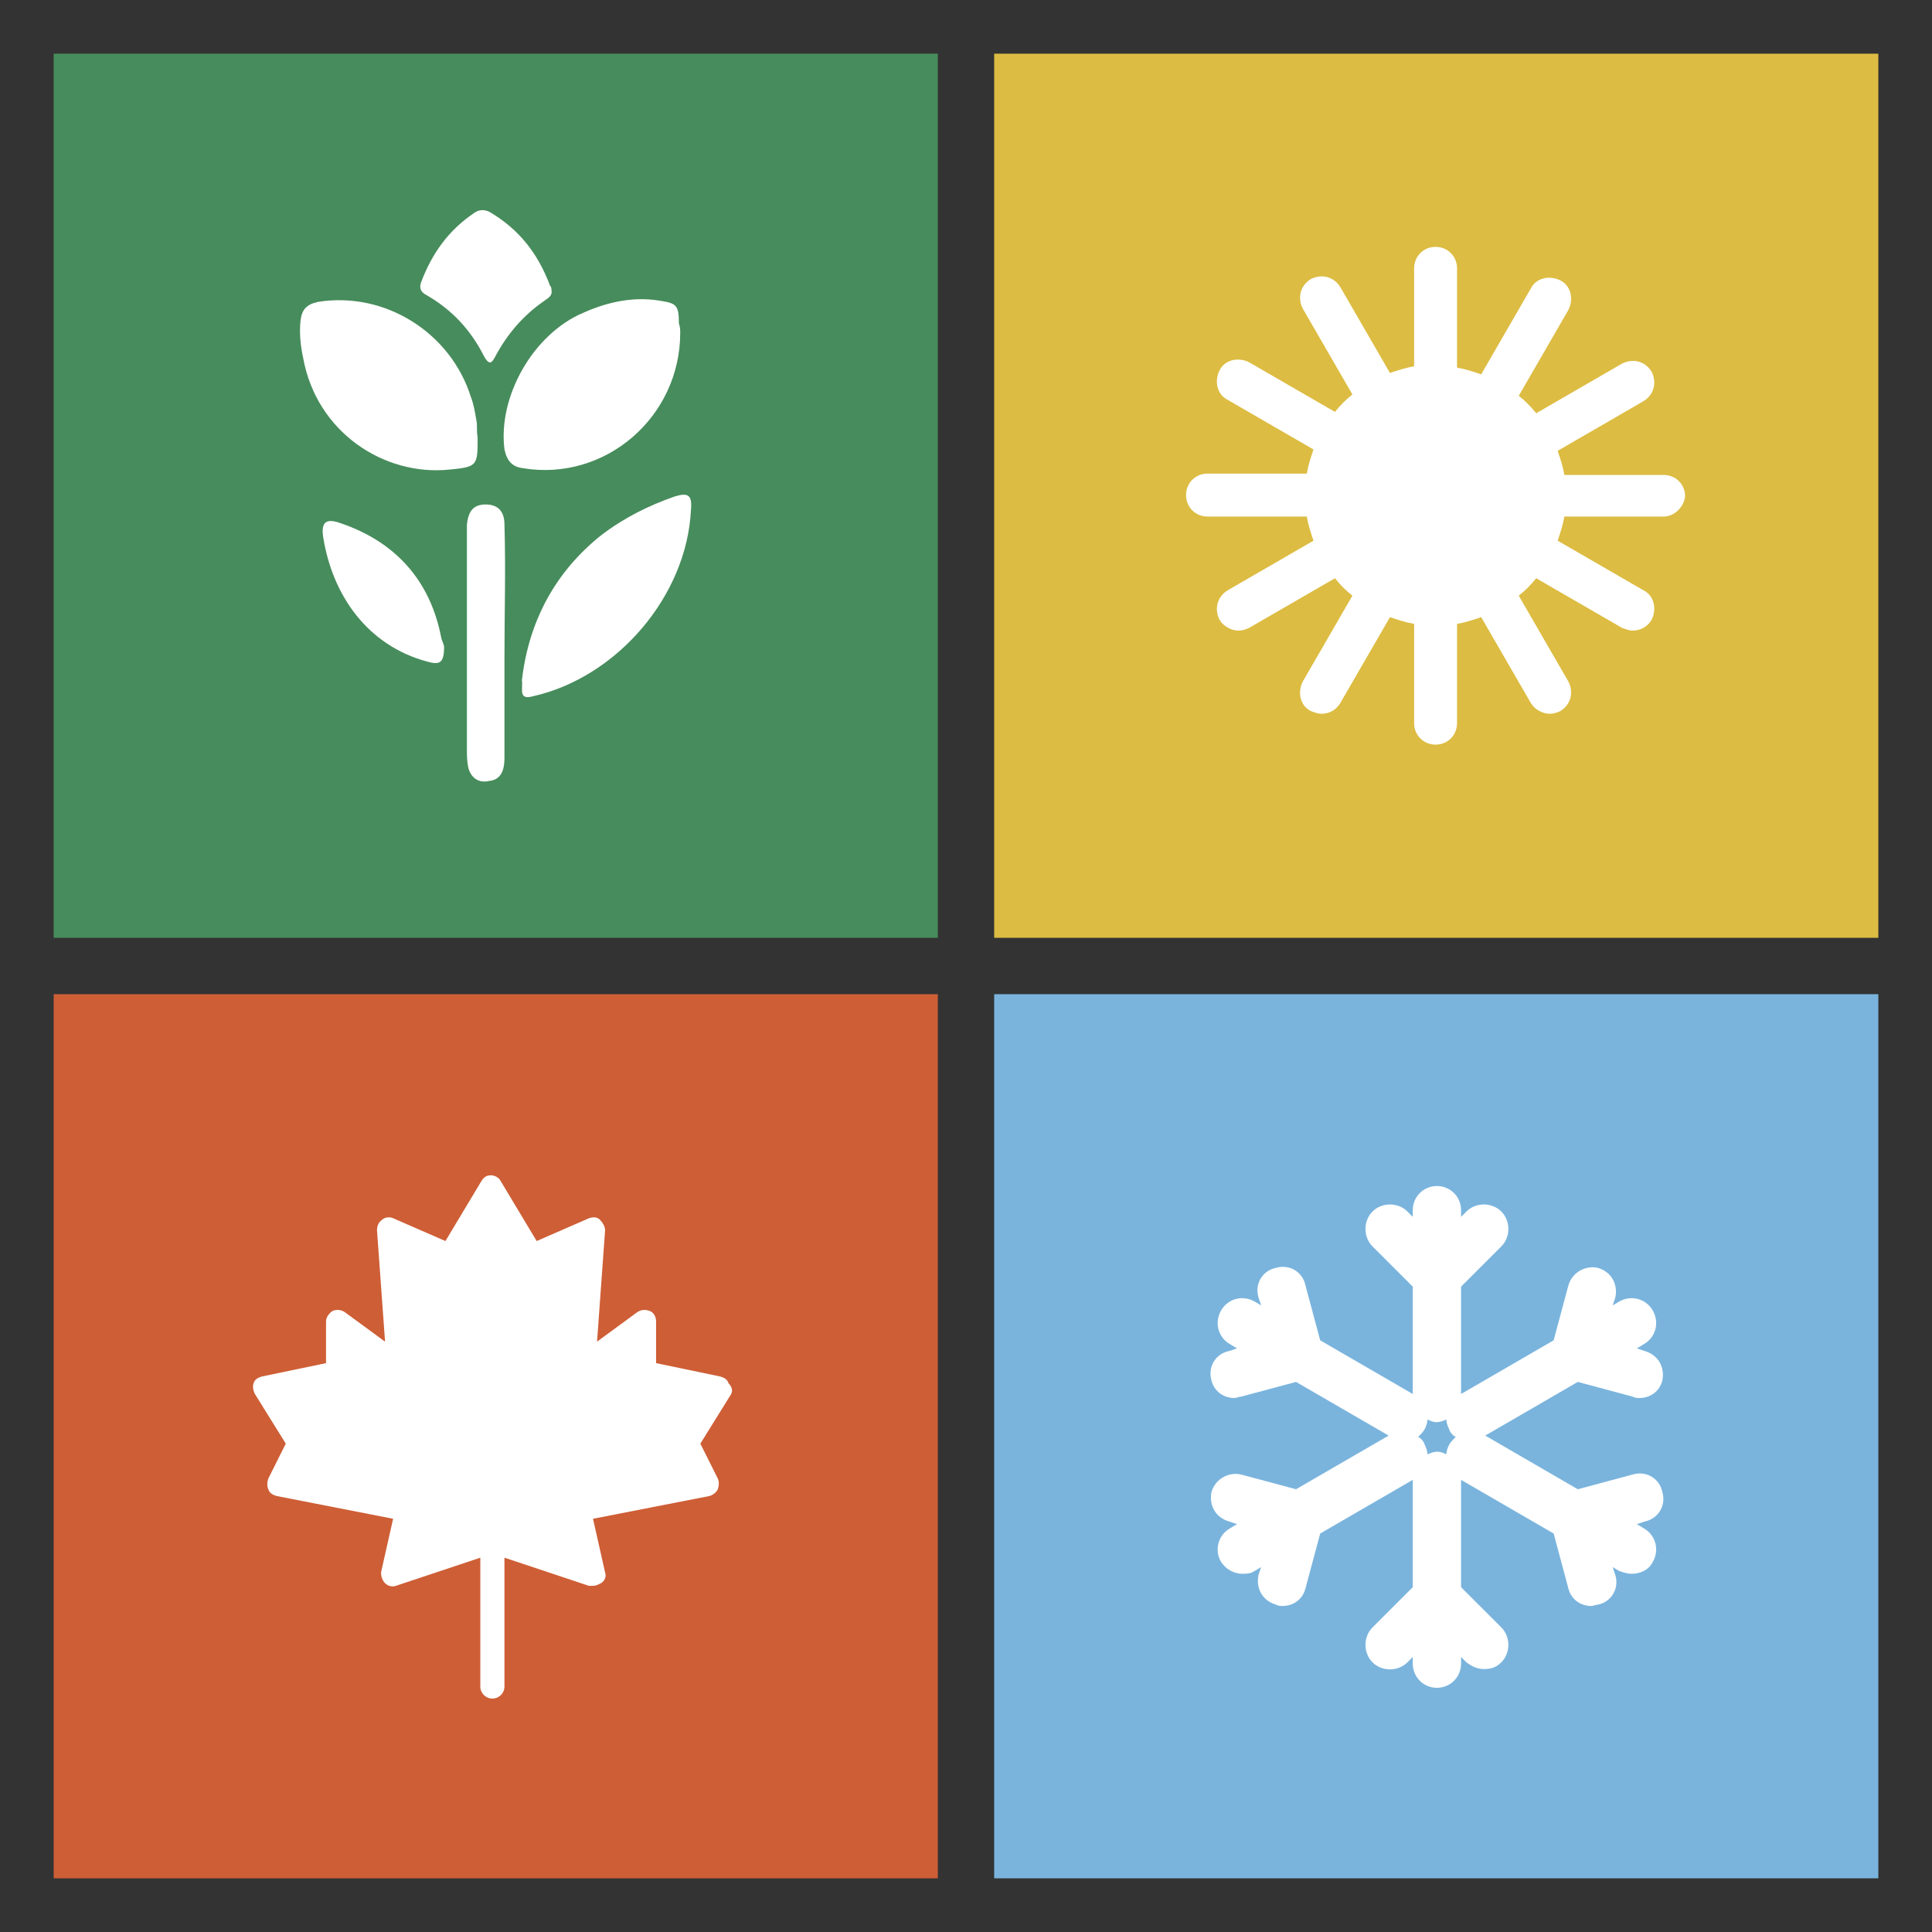 <?xml version="1.0" encoding="utf-8"?>
<!-- Generator: Adobe Illustrator 23.1.1, SVG Export Plug-In . SVG Version: 6.00 Build 0)  -->
<svg version="1.1" id="Layer_1" xmlns="http://www.w3.org/2000/svg" xmlns:xlink="http://www.w3.org/1999/xlink" x="0px" y="0px"
	 viewBox="0 0 144 144" style="enable-background:new 0 0 144 144;" xml:space="preserve">
<rect x="0" y="0" width="144" height="144" fill="#333333" stroke="none"/>
<style type="text/css">
	.st0{fill:#283739;}
	.st1{fill:#06B0C0;}
	.st2{fill:#79CED7;}
	.st3{fill:#3A2F28;}
	.st4{fill:none;stroke:#FFFFFF;stroke-width:7;stroke-miterlimit:10;}
	.st5{fill:#FFFFFF;stroke:#000000;stroke-width:6;stroke-linecap:round;stroke-linejoin:round;stroke-miterlimit:10;}
	.st6{fill:none;stroke:#000000;stroke-width:6;stroke-linecap:round;stroke-linejoin:round;stroke-miterlimit:10;}
	.st7{fill:#FFFFFF;}
	.st8{fill:#696969;}
	.st9{fill:#B8B8B8;}
	.st10{fill:#CE5E36;}
	.st11{fill:#7AB4DD;}
	.st12{fill:#76944D;}
	.st13{fill:#E7BC47;}
	.st14{fill:none;}
	.st15{fill:#E7AF9B;}
	.st16{fill:#DA8668;}
	.st17{fill:none;stroke:#FFFFFF;stroke-width:20;stroke-miterlimit:10;}
	.st18{fill:none;stroke:#FFFFFF;stroke-width:20;stroke-linecap:round;stroke-linejoin:round;stroke-miterlimit:10;}
	.st19{fill:none;stroke:#FFFFFF;stroke-width:10;stroke-miterlimit:10;}
	.st20{fill:none;stroke:#FFFFFF;stroke-width:40;stroke-miterlimit:10;}
	.st21{fill:none;stroke:#FFFFFF;stroke-width:40;stroke-linecap:round;stroke-linejoin:round;stroke-miterlimit:10;}
	.st22{fill:#DCBC42;}
	.st23{fill:none;stroke:#FFFFFF;stroke-width:40;stroke-linecap:round;stroke-miterlimit:10;}
	.st24{fill:none;stroke:#DCBC42;stroke-width:40;stroke-linecap:round;stroke-linejoin:round;stroke-miterlimit:10;}
	.st25{fill:#37B34A;}
	.st26{fill:#FFFFFF;stroke:#FFFFFF;stroke-width:0.5;stroke-miterlimit:10;}
	.st27{fill:#478C5C;}
	.st28{fill:none;stroke:#FFFFFF;stroke-miterlimit:10;}
</style>
<g>
	<g>
		<rect x="82" y="11.9" class="st7" width="50.1" height="50.1"/>
	</g>
	<g>
		<path class="st22" d="M74.1,4v65.9H140V4H74.1z M124,38.5h-7.4c-0.1,0.6-0.3,1.2-0.5,1.8l6.4,3.7c0.8,0.4,1,1.4,0.6,2.2
			c-0.3,0.5-0.8,0.8-1.4,0.8c-0.3,0-0.5-0.1-0.8-0.2l-6.4-3.7c-0.4,0.5-0.8,0.9-1.3,1.3l3.7,6.4c0.4,0.8,0.2,1.7-0.6,2.2
			c-0.2,0.1-0.5,0.2-0.8,0.2c-0.5,0-1.1-0.3-1.4-0.8l-3.7-6.4c-0.6,0.2-1.2,0.4-1.8,0.5v7.4c0,0.9-0.7,1.6-1.6,1.6
			c-0.9,0-1.6-0.7-1.6-1.6v-7.4c-0.6-0.1-1.2-0.3-1.8-0.5l-3.7,6.4c-0.3,0.5-0.8,0.8-1.4,0.8c-0.3,0-0.5-0.1-0.8-0.2
			c-0.8-0.4-1-1.4-0.6-2.2l3.7-6.4c-0.5-0.4-0.9-0.8-1.3-1.3l-6.4,3.7c-0.2,0.1-0.5,0.2-0.8,0.2c-0.5,0-1.1-0.3-1.4-0.8
			c-0.4-0.8-0.2-1.7,0.6-2.2l6.4-3.7c-0.2-0.6-0.4-1.2-0.5-1.8h-7.4c-0.9,0-1.6-0.7-1.6-1.6c0-0.9,0.7-1.6,1.6-1.6h7.4
			c0.1-0.6,0.3-1.2,0.5-1.8l-6.4-3.7c-0.8-0.4-1-1.4-0.6-2.2c0.4-0.8,1.4-1,2.2-0.6l6.4,3.7c0.4-0.5,0.8-0.9,1.3-1.3l-3.7-6.4
			c-0.4-0.8-0.2-1.7,0.6-2.2c0.8-0.4,1.7-0.2,2.2,0.6l3.7,6.4c0.6-0.2,1.2-0.4,1.8-0.5V20c0-0.9,0.7-1.6,1.6-1.6
			c0.9,0,1.6,0.7,1.6,1.6v7.4c0.6,0.1,1.2,0.3,1.8,0.5l3.7-6.4c0.4-0.8,1.4-1,2.2-0.6c0.8,0.4,1,1.4,0.6,2.2l-3.7,6.4
			c0.5,0.4,0.9,0.8,1.3,1.3l6.4-3.7c0.8-0.4,1.7-0.2,2.2,0.6c0.4,0.8,0.2,1.7-0.6,2.2l-6.4,3.7c0.2,0.6,0.4,1.2,0.5,1.8h7.4
			c0.9,0,1.6,0.7,1.6,1.6C125.5,37.8,124.8,38.5,124,38.5z"/>
	</g>
</g>
<g>
	<g>
		<path class="st27" d="M4,4v65.9h65.9V4H4z"/>
	</g>
	<g>
		<g>
			<path class="st7" d="M35.6,32.6c0,2.1,0,2.2-2.1,2.4c-4.9,0.5-9.9-2.8-10.9-8.3c-0.2-0.9-0.3-1.9-0.2-2.8
				c0.1-0.8,0.4-1.2,1.3-1.4c5-0.8,9.9,2.3,11.4,7.1c0.2,0.5,0.3,1.1,0.4,1.7C35.6,31.7,35.5,32.1,35.6,32.6z"/>
			<path class="st7" d="M50.7,24.8c0,6.3-5.6,11.1-11.7,10.1c-0.8-0.1-1.2-0.5-1.4-1.4c-0.5-3.9,2.1-8.6,5.9-10.2
				c1.8-0.8,3.7-1.2,5.6-0.9c1.3,0.2,1.5,0.3,1.5,1.7C50.7,24.4,50.7,24.6,50.7,24.8z"/>
			<path class="st7" d="M38.9,50.7c0.5-4.3,2.4-8,5.9-10.8c1.7-1.3,3.5-2.2,5.5-2.9c1-0.3,1.3-0.1,1.2,1
				c-0.3,6.4-5.5,12.5-11.8,13.9C38.6,52.2,39,51.3,38.9,50.7z"/>
			<path class="st7" d="M41.1,21.6c0.1,0.4-0.2,0.6-0.5,0.8c-1.6,1.1-2.8,2.5-3.7,4.2c-0.3,0.6-0.5,0.5-0.8,0c-1-2-2.4-3.5-4.3-4.6
				c-0.4-0.2-0.6-0.5-0.4-1c0.8-2.1,2-3.8,3.9-5.1c0.4-0.3,0.8-0.3,1.2-0.1c2.2,1.3,3.6,3.1,4.5,5.5C41.1,21.4,41.1,21.5,41.1,21.6z
				"/>
			<path class="st7" d="M37.6,48.9c0,3.2,0,4.4,0,7.6c0,0.8-0.2,1.6-1.1,1.7c-0.8,0.2-1.4-0.2-1.6-1c-0.1-0.5-0.1-0.9-0.1-1.4
				c0-5.9,0-10,0-16c0-0.2,0-0.4,0-0.7c0.1-0.9,0.4-1.5,1.4-1.5c0.9,0,1.4,0.5,1.4,1.5C37.7,42.5,37.6,45.7,37.6,48.9
				C37.6,48.9,37.6,48.9,37.6,48.9z"/>
			<path class="st7" d="M33.1,48.2c0,1.2-0.3,1.4-1.3,1.1c-4.4-1.2-7-4.9-7.7-9.2c-0.2-1.2,0.2-1.5,1.3-1.1c4.1,1.4,6.7,4.3,7.5,8.6
				C33,47.9,33.1,48.1,33.1,48.2z"/>
		</g>
	</g>
</g>
<g>
	<g>
		<rect x="11.9" y="82" class="st7" width="50.1" height="50.1"/>
	</g>
	<g>
		<path class="st10" d="M4,74.1V140h65.9V74.1H4z M54.5,103.9l-2.3,3.7l1.3,2.6c0.1,0.2,0.1,0.5,0,0.8c-0.1,0.2-0.3,0.4-0.6,0.5
			l-8.7,1.7l0.9,4c0.1,0.3,0,0.6-0.3,0.8c-0.2,0.1-0.4,0.2-0.6,0.2c-0.1,0-0.2,0-0.3,0l-6.3-2.1v9.6c0,0.5-0.4,0.9-0.9,0.9
			c-0.5,0-0.9-0.4-0.9-0.9v-9.6l-6.3,2.1c-0.3,0.1-0.6,0-0.8-0.2c-0.2-0.2-0.3-0.5-0.3-0.8l0.9-4l-8.7-1.7c-0.3-0.1-0.5-0.2-0.6-0.5
			c-0.1-0.2-0.1-0.5,0-0.8l1.3-2.6l-2.3-3.7c-0.1-0.2-0.2-0.5-0.1-0.8c0.1-0.3,0.3-0.4,0.6-0.5l4.8-1v-3.1c0-0.3,0.2-0.6,0.5-0.8
			c0.3-0.1,0.6-0.1,0.9,0.1l3,2.2l-0.6-8.3c0-0.3,0.1-0.6,0.4-0.8c0.2-0.2,0.6-0.2,0.8-0.1l3.9,1.7l2.7-4.5c0.2-0.3,0.4-0.4,0.7-0.4
			c0.3,0,0.6,0.2,0.7,0.4l2.7,4.5l3.9-1.7c0.3-0.1,0.6-0.1,0.8,0.1c0.2,0.2,0.4,0.5,0.4,0.8l-0.6,8.3l3-2.2c0.3-0.2,0.6-0.2,0.9-0.1
			c0.3,0.1,0.5,0.4,0.5,0.8v3.1l4.8,1c0.3,0.1,0.5,0.2,0.6,0.5C54.6,103.4,54.6,103.7,54.5,103.9z"/>
	</g>
</g>
<g>
	<g>
		<rect x="82" y="82" class="st7" width="50.1" height="50.1"/>
	</g>
	<g>
		<g>
			<path class="st11" d="M107.8,105.8c-0.2,0.1-0.5,0.2-0.7,0.2c-0.3,0-0.5-0.1-0.7-0.2c0,0.2-0.1,0.5-0.2,0.7
				c-0.1,0.2-0.3,0.4-0.5,0.6c0.2,0.1,0.4,0.3,0.5,0.6c0.1,0.2,0.2,0.5,0.2,0.7c0.2-0.1,0.5-0.2,0.7-0.2c0.3,0,0.5,0.1,0.7,0.2
				c0-0.2,0.1-0.5,0.2-0.7c0.1-0.2,0.3-0.4,0.5-0.6c-0.2-0.1-0.4-0.3-0.5-0.6C107.9,106.3,107.8,106,107.8,105.8z"/>
		</g>
		<g>
			<path class="st11" d="M74.1,74.1V140H140V74.1H74.1z M117.6,111l4.1-1.1c1-0.3,2,0.3,2.2,1.3c0.3,1-0.3,2-1.3,2.2l-0.6,0.2
				l0.5,0.3c0.9,0.5,1.2,1.6,0.7,2.5c-0.3,0.6-0.9,0.9-1.6,0.9c-0.3,0-0.6-0.1-0.9-0.2l-0.5-0.3l0.2,0.6c0.3,1-0.3,2-1.3,2.2
				c-0.2,0-0.3,0.1-0.5,0.1c-0.8,0-1.5-0.5-1.7-1.3l-1.1-4.1l-6.9-4v8l3,3c0.7,0.7,0.7,1.9,0,2.6c-0.4,0.4-0.8,0.5-1.3,0.5
				c-0.5,0-0.9-0.2-1.3-0.5l-0.4-0.4v0.5c0,1-0.8,1.8-1.8,1.8c-1,0-1.8-0.8-1.8-1.8v-0.5l-0.4,0.4c-0.7,0.7-1.9,0.7-2.6,0
				c-0.7-0.7-0.7-1.9,0-2.6l3-3v-8l-6.9,4l-1.1,4.1c-0.2,0.8-0.9,1.3-1.7,1.3c-0.2,0-0.3,0-0.5-0.1c-1-0.3-1.5-1.2-1.3-2.2l0.2-0.6
				l-0.5,0.3c-0.3,0.2-0.6,0.2-0.9,0.2c-0.6,0-1.2-0.3-1.6-0.9c-0.5-0.9-0.2-2,0.7-2.5l0.5-0.3l-0.6-0.2c-1-0.3-1.5-1.2-1.3-2.2
				c0.3-1,1.3-1.5,2.2-1.3l4.1,1.1l6.9-4l-6.9-4l-4.1,1.1c-0.2,0-0.3,0.1-0.5,0.1c-0.8,0-1.5-0.5-1.7-1.3c-0.3-1,0.3-2,1.3-2.2
				l0.6-0.2l-0.5-0.3c-0.9-0.5-1.2-1.6-0.7-2.5c0.5-0.9,1.6-1.2,2.5-0.7l0.5,0.3l-0.2-0.6c-0.3-1,0.3-2,1.3-2.2c1-0.3,2,0.3,2.2,1.3
				l1.1,4.1l6.9,4v-8l-3-3c-0.7-0.7-0.7-1.9,0-2.6c0.7-0.7,1.9-0.7,2.6,0l0.4,0.4v-0.5c0-1,0.8-1.8,1.8-1.8c1,0,1.8,0.8,1.8,1.8v0.5
				l0.4-0.4c0.7-0.7,1.9-0.7,2.6,0c0.7,0.7,0.7,1.9,0,2.6l-3,3v8l6.9-4l1.1-4.1c0.3-1,1.3-1.5,2.2-1.3c1,0.3,1.5,1.2,1.3,2.2
				l-0.2,0.6l0.5-0.3c0.9-0.5,2-0.2,2.5,0.7c0.5,0.9,0.2,2-0.7,2.5l-0.5,0.3l0.6,0.2c1,0.3,1.5,1.2,1.3,2.2
				c-0.2,0.8-0.9,1.3-1.7,1.3c-0.2,0-0.3,0-0.5-0.1l-4.1-1.1l-6.9,4L117.6,111z"/>
		</g>
	</g>
</g>
</svg>
